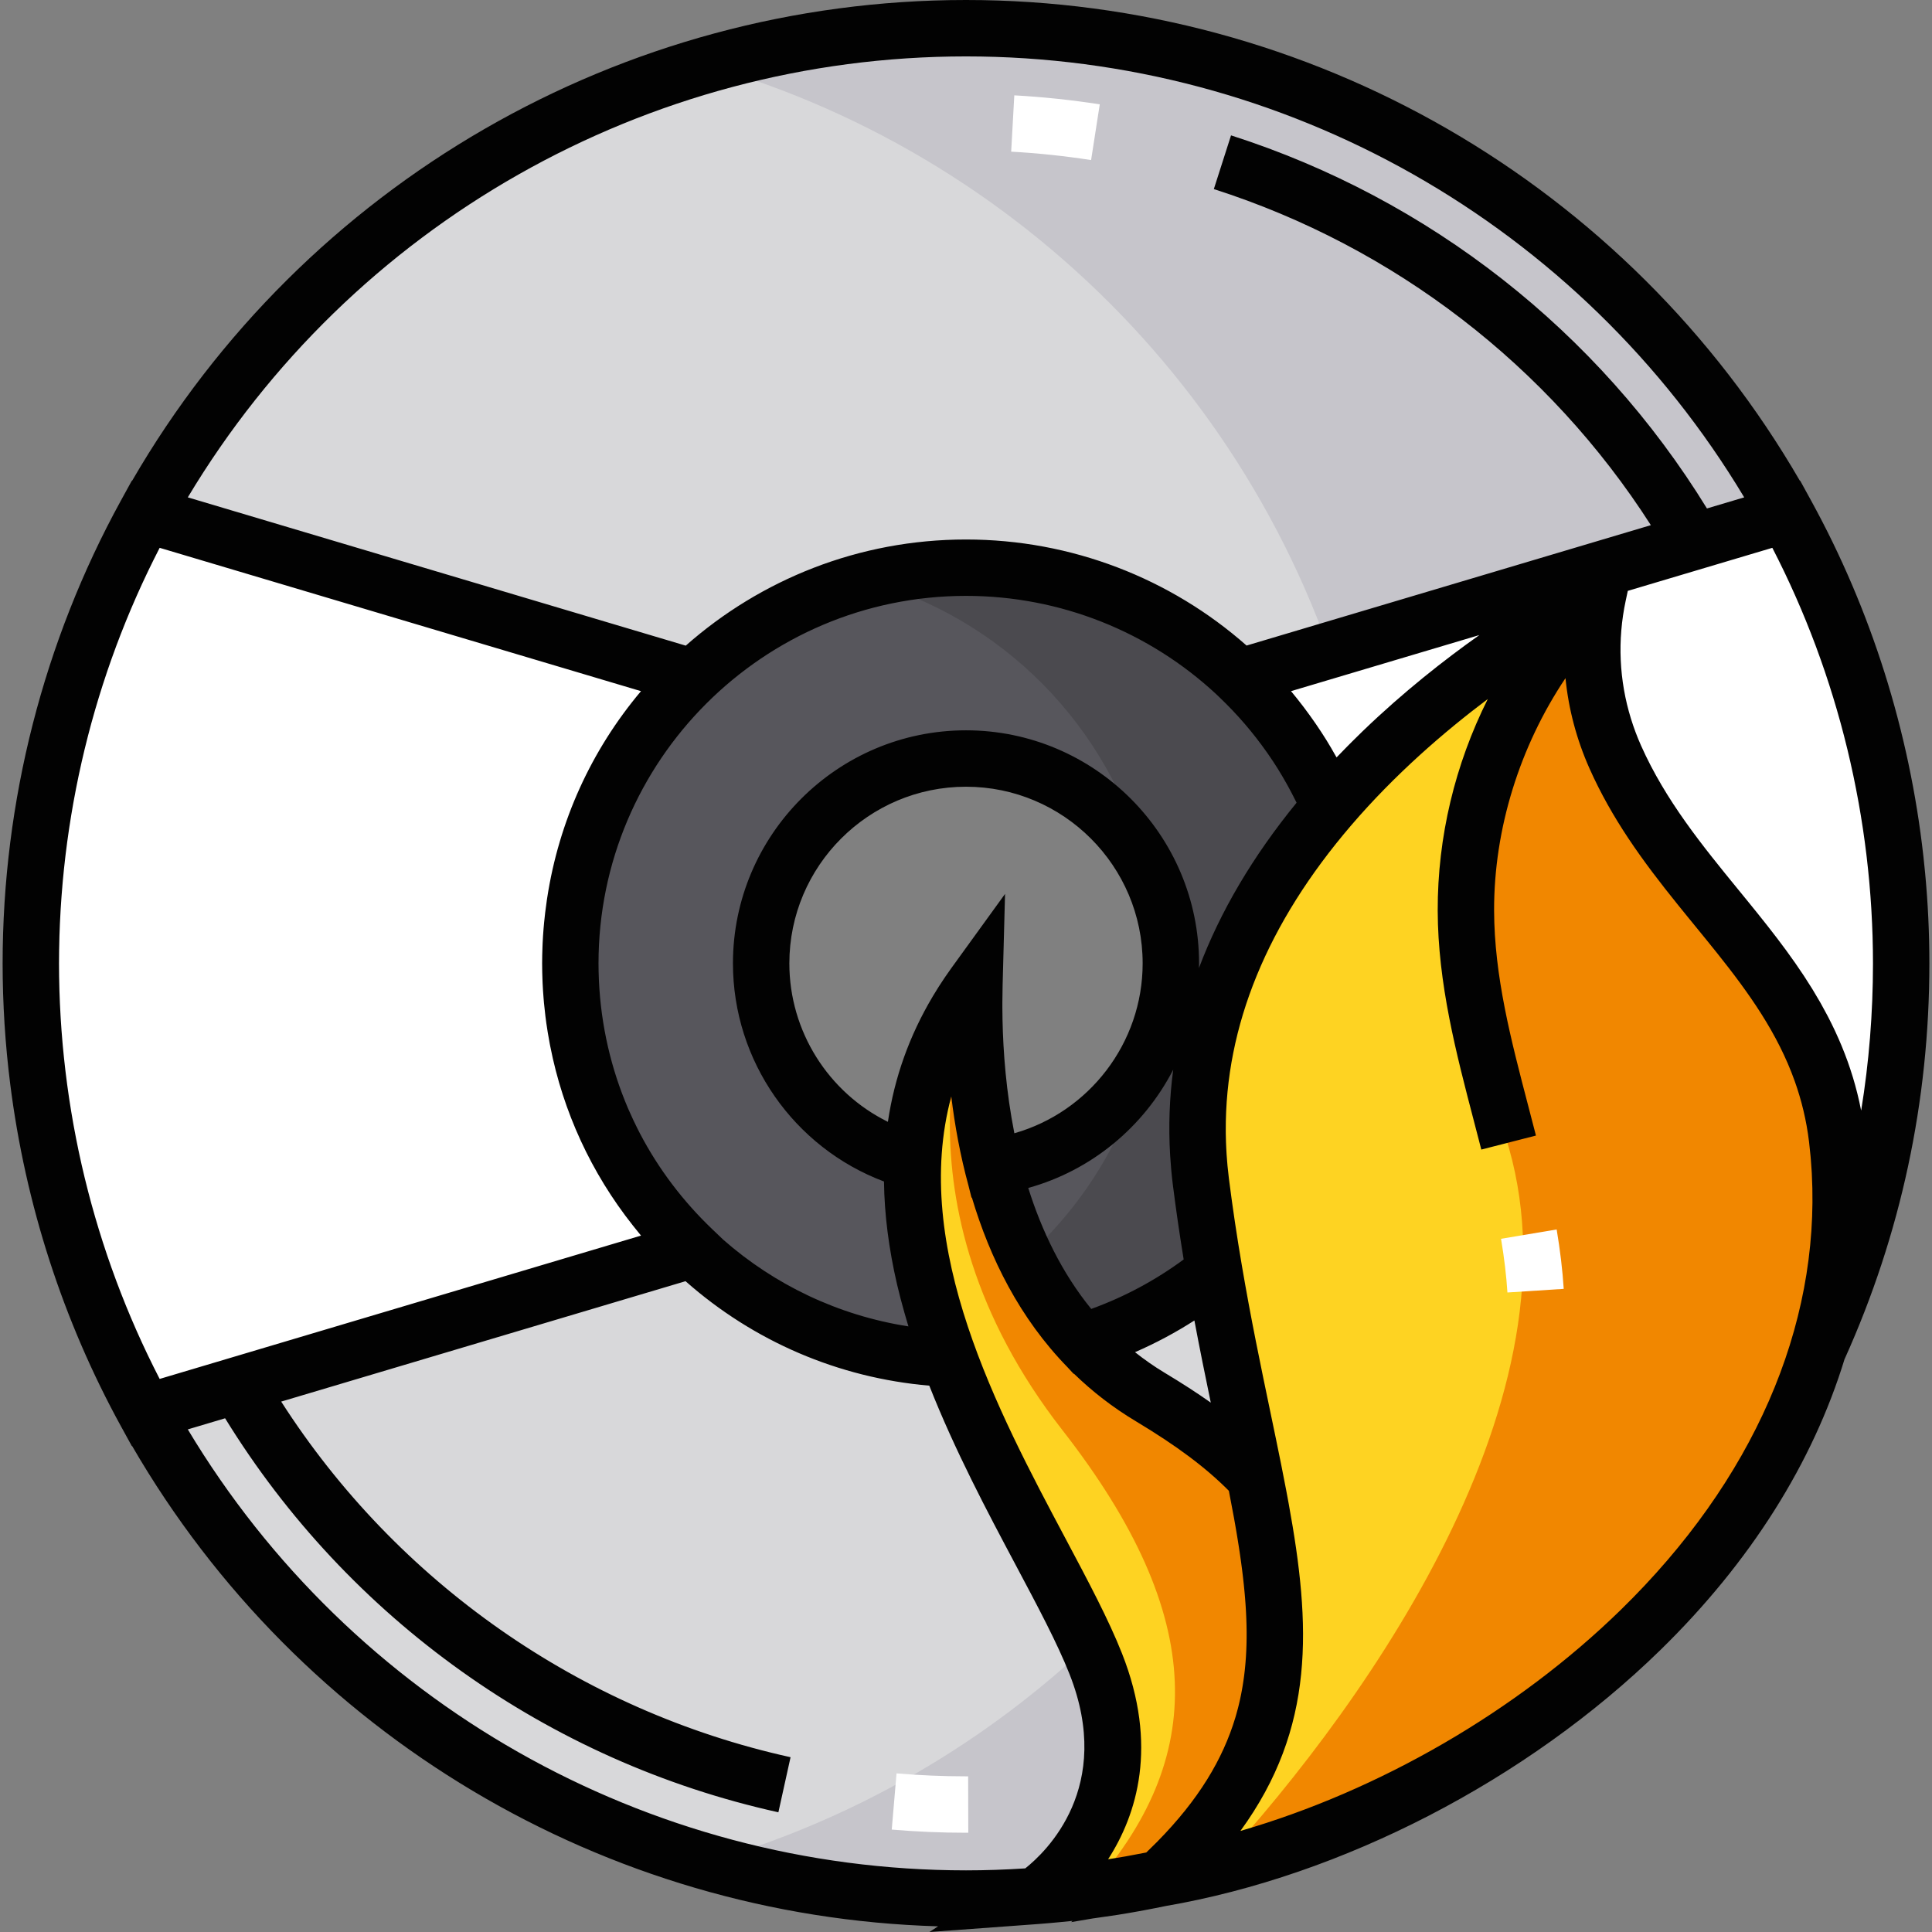 <?xml version="1.0" encoding="UTF-8"?> <!-- Generator: Adobe Illustrator 19.0.0, SVG Export Plug-In . SVG Version: 6.00 Build 0) --> <svg xmlns="http://www.w3.org/2000/svg" xmlns:xlink="http://www.w3.org/1999/xlink" id="Capa_1" x="0px" y="0px" viewBox="0 0 511.999 511.999" style="enable-background:new 0 0 511.999 511.999;" xml:space="preserve"><rect x="0" y="0" width="511.999" height="511.999" fill="#808080" stroke="none"/> <path style="fill:#C6C5CB;" d="M503.83,255.304c0-43.139-11.021-83.706-30.413-119.032C431.813,60.428,351.674,8.719,259.348,7.504 c-1.116-0.02-2.232-0.03-3.348-0.03c-23.916,0-47.055,3.388-68.928,9.726c-12.406,3.577-24.414,8.112-35.934,13.503 c-47.802,22.342-87.284,59.501-112.555,105.57C19.19,171.598,8.169,212.166,8.169,255.304s11.021,83.706,30.413,119.032 c25.271,46.068,64.753,83.228,112.555,105.57c11.629,5.441,23.747,10.005,36.273,13.602c21.774,6.268,44.793,9.626,68.589,9.626 c1.116,0,2.232-0.01,3.348-0.02c16.472-0.219,32.546-2.043,48.081-5.321c-0.02,0-0.05,0.01-0.08,0.01 c37.728-34.947,33.473-66.457,23.587-114.379c-2.87-13.941-6.218-29.267-9.148-46.467c-0.159-0.947-0.319-1.893-0.478-2.85 s-0.319-1.913-0.468-2.88c-0.159-0.967-0.319-1.933-0.458-2.92c-0.767-4.893-1.485-9.935-2.142-15.127 c-0.598-4.773-0.887-9.457-0.887-14.051c0-0.638,0.01-1.266,0.02-1.893c0.01-0.747,0.03-1.485,0.06-2.232 c0.02-0.558,0.05-1.106,0.07-1.664c0.01-0.159,0.02-0.319,0.03-0.488c0.04-0.628,0.08-1.246,0.13-1.873 c0.03-0.409,0.06-0.817,0.1-1.226c0.04-0.518,0.09-1.036,0.14-1.545c0.179-1.784,0.399-3.548,0.658-5.291 c0.09-0.628,0.189-1.246,0.299-1.863c0.07-0.468,0.159-0.937,0.239-1.405c0.12-0.678,0.249-1.355,0.379-2.033 c0.1-0.488,0.199-0.977,0.309-1.455c0.1-0.468,0.199-0.927,0.299-1.385c0.02-0.08,0.04-0.169,0.06-0.259 c0.319-1.405,0.668-2.81,1.046-4.195c0.638-2.402,1.365-4.773,2.142-7.105c0.159-0.468,0.319-0.937,0.478-1.405 c0.329-0.927,0.668-1.853,1.016-2.77c0.169-0.458,0.349-0.917,0.528-1.375c0.179-0.468,0.369-0.937,0.558-1.415 c0.359-0.887,0.727-1.774,1.106-2.651c0.199-0.448,0.399-0.897,0.598-1.355c0.359-0.807,0.717-1.614,1.096-2.412 c0.458-0.957,0.917-1.903,1.385-2.85c0.428-0.867,0.867-1.734,1.325-2.591c0.438-0.857,0.897-1.704,1.365-2.551 c0.468-0.847,0.947-1.684,1.425-2.521c0.468-0.837,0.957-1.664,1.465-2.481c0.249-0.419,0.498-0.827,0.747-1.236 c0.239-0.409,0.498-0.817,0.757-1.216c0.518-0.817,1.036-1.614,1.555-2.422c0.269-0.399,0.528-0.797,0.787-1.196 c1.325-1.983,2.691-3.926,4.086-5.84c0.618-0.837,1.236-1.664,1.863-2.491c0.618-0.827,1.246-1.644,1.893-2.451 c1.624-2.083,3.288-4.106,4.983-6.089c2.9-3.378,5.879-6.617,8.889-9.716c29.227-29.985,62.282-46.557,62.282-46.557 c-3.129,14.619-1.535,29.327,4.534,42.979c16.98,38.166,53.482,57.419,58.784,101.095c2.332,19.302,0.428,37.847-4.783,55.316 C496.047,325.987,503.83,291.557,503.83,255.304z M254.415,266.565c-0.289,0.468-0.578,0.937-0.857,1.415 c-0.279,0.478-0.558,0.957-0.827,1.435s-0.538,0.957-0.797,1.435c-0.817,1.515-1.574,3.019-2.282,4.544 c-0.199,0.419-0.389,0.837-0.568,1.256c-0.438,0.967-0.847,1.943-1.236,2.92c-0.399,0.967-0.767,1.943-1.116,2.93 c-0.169,0.488-0.339,0.977-0.508,1.465c-0.498,1.465-0.947,2.94-1.355,4.414c-0.269,0.987-0.518,1.973-0.757,2.96 c-0.11,0.498-0.229,0.987-0.339,1.485c-0.1,0.498-0.209,0.987-0.309,1.485c-0.399,1.973-0.717,3.966-0.967,5.949l-0.179,1.495 c-0.05,0.488-0.1,0.987-0.149,1.485c-0.05,0.538-0.09,1.076-0.14,1.604c-0.03,0.458-0.06,0.927-0.09,1.385 c-0.04,0.498-0.06,0.996-0.09,1.495c-23.109-6.228-40.139-27.324-40.139-52.416c0-29.985,24.305-54.29,54.29-54.29 c1.126,0,2.242,0.03,3.348,0.11c28.43,1.724,50.941,25.321,50.941,54.18c0,27.573-20.568,50.333-47.194,53.811 c-0.648-2.581-1.226-5.182-1.734-7.803c-0.149-0.777-0.299-1.555-0.438-2.342c-0.02-0.09-0.03-0.189-0.05-0.279 s-0.04-0.179-0.04-0.269c-0.149-0.787-0.279-1.574-0.399-2.362c-0.14-0.827-0.259-1.654-0.379-2.481 c-0.01-0.05-0.02-0.11-0.03-0.169c-0.03-0.209-0.06-0.419-0.09-0.628c-0.08-0.548-0.149-1.096-0.219-1.654 c-0.03-0.229-0.06-0.458-0.09-0.678c-0.1-0.777-0.189-1.555-0.279-2.342c0-0.02-0.01-0.03-0.01-0.04 c-0.11-0.987-0.209-1.973-0.309-2.96c0-0.06-0.01-0.11-0.01-0.159c-0.09-0.957-0.179-1.913-0.249-2.86 c-0.01-0.09-0.01-0.179-0.02-0.269c-0.07-0.917-0.14-1.844-0.199-2.76c-0.01-0.12-0.01-0.239-0.02-0.359 c-0.05-0.897-0.1-1.794-0.149-2.681c0-0.149-0.01-0.309-0.02-0.458c-0.04-0.867-0.07-1.724-0.1-2.581c0-0.189-0.01-0.379-0.01-0.568 c-0.03-0.827-0.05-1.654-0.06-2.481c-0.01-0.219-0.01-0.438-0.01-0.668c-0.01-0.787-0.02-1.574-0.02-2.362v-0.937 c0-0.698,0-1.395,0.01-2.093c0.01-1.006,0.03-2.013,0.06-3.019C256.866,262.748,255.591,264.652,254.415,266.565z"></path> <path style="fill:#D8D8DA;" d="M361.24,204.184C342.327,114.219,274.604,42.232,187.071,17.2 c-12.406,3.577-24.414,8.112-35.934,13.503c-47.802,22.342-87.284,59.501-112.555,105.57C19.19,171.598,8.169,212.166,8.169,255.304 s11.021,83.706,30.413,119.032c25.271,46.068,64.753,83.228,112.555,105.57c11.629,5.441,23.747,10.005,36.273,13.602 C247.978,476.1,299.029,436.2,330.937,383.425c22.601-37.359,35.605-81.175,35.605-128.021 C366.542,237.846,364.718,220.706,361.24,204.184z M278.57,304.671c-4.823,2.212-10.025,3.737-15.476,4.444 c-0.648-2.581-1.226-5.182-1.734-7.803c-0.149-0.777-0.299-1.555-0.438-2.342c-0.02-0.09-0.03-0.189-0.05-0.279 s-0.04-0.179-0.04-0.269c-0.149-0.787-0.279-1.574-0.399-2.362c-0.14-0.827-0.259-1.654-0.379-2.481 c-0.01-0.05-0.02-0.11-0.03-0.169c-0.03-0.209-0.06-0.419-0.09-0.628c-0.08-0.548-0.149-1.096-0.219-1.654 c-0.03-0.229-0.06-0.458-0.09-0.678c-0.1-0.777-0.189-1.555-0.279-2.342c0-0.02-0.01-0.03-0.01-0.04 c-0.11-0.987-0.209-1.973-0.309-2.96c0-0.06-0.01-0.11-0.01-0.159c-0.09-0.957-0.179-1.913-0.249-2.86 c-0.01-0.09-0.01-0.179-0.02-0.269c-0.07-0.917-0.14-1.844-0.199-2.76c-0.01-0.12-0.01-0.239-0.02-0.359 c-0.05-0.897-0.1-1.794-0.149-2.681c0-0.149-0.01-0.309-0.02-0.458c-0.04-0.867-0.07-1.724-0.1-2.581c0-0.189-0.01-0.379-0.01-0.568 c-0.03-0.827-0.05-1.654-0.06-2.481c-0.01-0.219-0.01-0.438-0.01-0.668c-0.01-0.787-0.02-1.574-0.02-2.362v-0.937 c0-0.698,0-1.395,0.01-2.093c0.01-1.006,0.03-2.013,0.06-3.019c-1.365,1.893-2.641,3.797-3.817,5.71 c-0.289,0.468-0.578,0.937-0.857,1.415c-0.279,0.478-0.558,0.957-0.827,1.435s-0.538,0.957-0.797,1.435 c-0.817,1.515-1.574,3.019-2.282,4.544c-0.199,0.419-0.389,0.837-0.568,1.256c-0.438,0.967-0.847,1.943-1.236,2.92 c-0.399,0.967-0.767,1.943-1.116,2.93c-0.169,0.488-0.339,0.977-0.508,1.465c-0.498,1.465-0.947,2.94-1.355,4.414 c-0.269,0.987-0.518,1.973-0.757,2.96c-0.11,0.498-0.229,0.987-0.339,1.485c-0.1,0.498-0.209,0.987-0.309,1.485 c-0.399,1.973-0.717,3.966-0.967,5.949l-0.179,1.495c-0.05,0.488-0.1,0.987-0.149,1.485c-0.05,0.538-0.09,1.076-0.14,1.604 c-0.03,0.458-0.06,0.927-0.09,1.385c-0.04,0.498-0.06,0.996-0.09,1.495c-23.109-6.228-40.139-27.324-40.139-52.416 c0-20.119,10.942-37.688,27.215-47.055c7.972-4.604,17.22-7.235,27.075-7.235c1.126,0,2.242,0.03,3.348,0.11 c28.43,1.724,50.941,25.321,50.941,54.18C310.289,277.228,297.285,296.111,278.57,304.671z"></path> <path style="fill:#FFFFFF;" d="M183.593,331.158l-32.337,9.626L38.582,374.337C19.19,339.011,8.169,298.443,8.169,255.304 c0-34.021,6.856-66.447,19.272-95.953c3.318-7.912,7.045-15.615,11.141-23.079l145.011,43.179 c-20,19.103-32.456,46.019-32.456,75.854S163.594,312.055,183.593,331.158z"></path> <path style="fill:#FED322;" d="M322.566,494.605c-5.102,1.276-10.184,2.342-15.217,3.199 c53.512-49.576,22.561-92.226,10.892-184.622c-9.417-74.668,58.515-126.785,89.935-146.646c9.258-5.859,15.346-8.909,15.346-8.909 c-3.129,14.619-1.535,29.327,4.534,42.979c16.98,38.166,53.482,57.419,58.774,101.095 C498.369,396.868,406.97,473.569,322.566,494.605z"></path> <path style="fill:#F18700;" d="M322.566,494.605c41.066-44.793,100.059-128.719,75.206-196.899 c-20.279-55.625-5.072-102.5,10.404-131.17c9.258-5.859,15.346-8.909,15.346-8.909c-3.129,14.619-1.535,29.327,4.534,42.979 c16.98,38.166,53.482,57.419,58.774,101.095C498.369,396.868,406.97,473.569,322.566,494.605z"></path> <path style="fill:#FFFFFF;" d="M352.364,213.906c30.93-36.105,71.157-56.283,71.157-56.283c-3.126,14.628-1.534,29.336,4.537,42.984 c16.976,38.166,53.481,57.415,58.776,101.092c2.34,19.305,0.432,37.847-4.782,55.323c13.992-31.034,21.778-65.468,21.778-101.718 c0-43.139-11.021-83.706-30.413-119.032l-145.013,43.183C338.545,189.138,346.742,200.838,352.364,213.906z"></path> <path style="fill:#FED322;" d="M307.349,497.804c0.03,0,0.06-0.01,0.08-0.01c-6.178,1.305-12.446,2.372-18.794,3.189 c-4.713,0.628-9.477,1.116-14.28,1.465c0.817-0.528,31.898-21.365,16.034-61.534c-16.074-40.687-77.678-117.109-32.177-180.018 c0.01-0.03,0.02-0.04,0.02-0.04c-1.086,41.026,9.477,87.104,46.587,109.366c11.28,6.756,20.359,13.403,27.753,21.245 C341.161,434.954,342.925,464.849,307.349,497.804z"></path> <path style="fill:#F18700;" d="M307.349,497.804c0.03,0,0.06-0.01,0.08-0.01c-6.178,1.305-12.446,2.372-18.794,3.189 c31.201-34.848,31.669-72.306-7.085-121.982c-47.693-61.155-24.095-116.362-23.338-118.106c0.01-0.03,0.02-0.04,0.02-0.04 c-1.086,41.026,9.477,87.104,46.587,109.366c11.28,6.756,20.359,13.403,27.753,21.245 C341.161,434.954,342.925,464.849,307.349,497.804z"></path> <g> <path style="fill:#57565C;" d="M258.553,279.059c0.059,0.921,0.124,1.843,0.195,2.764 C258.676,280.902,258.61,279.98,258.553,279.059z"></path> <path style="fill:#57565C;" d="M258.532,278.697c0.007,0.121,0.014,0.241,0.021,0.361 C258.545,278.939,258.539,278.818,258.532,278.697z"></path> <path style="fill:#57565C;" d="M258.384,276.021c0.043,0.892,0.092,1.784,0.146,2.677 C258.477,277.805,258.427,276.913,258.384,276.021z"></path> <path style="fill:#57565C;" d="M258.365,275.562c0.007,0.152,0.012,0.306,0.02,0.458 C258.377,275.868,258.372,275.716,258.365,275.562z"></path> <path style="fill:#57565C;" d="M258.748,281.823c0.007,0.089,0.013,0.177,0.02,0.266 C258.761,282.001,258.755,281.912,258.748,281.823z"></path> <path style="fill:#57565C;" d="M259.34,288.065c0.002,0.014,0.003,0.028,0.005,0.042 C259.343,288.093,259.342,288.079,259.34,288.065z"></path> <path style="fill:#57565C;" d="M259.033,285.108c0.095,0.987,0.197,1.972,0.308,2.958 C259.229,287.08,259.127,286.094,259.033,285.108z"></path> <path style="fill:#57565C;" d="M259.018,284.946c0.005,0.054,0.01,0.108,0.015,0.161C259.027,285.054,259.023,285,259.018,284.946z "></path> <path style="fill:#57565C;" d="M258.769,282.089c0.076,0.953,0.158,1.904,0.249,2.857 C258.927,283.995,258.844,283.042,258.769,282.089z"></path> <path style="fill:#57565C;" d="M258.264,272.981c0.028,0.859,0.063,1.72,0.102,2.581 C258.326,274.701,258.291,273.841,258.264,272.981z"></path> <path style="fill:#57565C;" d="M258.163,265.972c-0.001,0.311-0.005,0.62-0.004,0.931 C258.158,266.592,258.162,266.283,258.163,265.972z"></path> <path style="fill:#57565C;" d="M258.174,263.875c-0.009,0.698-0.009,1.397-0.011,2.097 C258.165,265.272,258.165,264.572,258.174,263.875z"></path> <path style="fill:#57565C;" d="M258.232,260.855c-0.027,1.003-0.046,2.011-0.058,3.02 C258.186,262.866,258.205,261.859,258.232,260.855z"></path> <path style="fill:#57565C;" d="M258.249,272.418c0.005,0.187,0.009,0.376,0.015,0.563 C258.258,272.793,258.255,272.606,258.249,272.418z"></path> <path style="fill:#57565C;" d="M258.189,269.937c0.014,0.826,0.036,1.653,0.06,2.48 C258.225,271.59,258.203,270.763,258.189,269.937z"></path> <path style="fill:#57565C;" d="M258.181,269.266c0.003,0.224,0.004,0.446,0.007,0.671 C258.185,269.714,258.184,269.491,258.181,269.266z"></path> <path style="fill:#57565C;" d="M258.159,266.903c0.002,0.786,0.011,1.575,0.022,2.364 C258.171,268.478,258.161,267.689,258.159,266.903z"></path> </g> <path style="fill:#4B4A4F;" d="M352.361,213.91c-0.319,0.369-0.628,0.737-0.937,1.116c-0.937,1.106-1.863,2.232-2.78,3.368 c-0.428,0.528-0.857,1.066-1.276,1.594c-0.638,0.817-1.266,1.634-1.893,2.451c-0.628,0.827-1.246,1.654-1.863,2.491 c-1.395,1.913-2.76,3.856-4.086,5.84c-0.259,0.399-0.518,0.797-0.787,1.196c-0.518,0.807-1.036,1.604-1.555,2.422 c-0.249,0.399-0.508,0.807-0.757,1.216c-0.249,0.409-0.498,0.817-0.747,1.236c-0.498,0.817-0.987,1.644-1.465,2.481 c-0.478,0.837-0.957,1.674-1.425,2.521c-0.468,0.847-0.927,1.694-1.365,2.551c-0.448,0.857-0.897,1.724-1.325,2.591 c-0.468,0.947-0.927,1.893-1.385,2.85c-0.369,0.797-0.737,1.604-1.096,2.412c-0.199,0.458-0.399,0.907-0.598,1.355 c-0.379,0.877-0.747,1.764-1.106,2.651c-0.189,0.478-0.379,0.947-0.558,1.415c-0.179,0.458-0.359,0.917-0.528,1.375 c-0.349,0.917-0.688,1.844-1.016,2.77c-0.159,0.468-0.319,0.937-0.478,1.405c-0.777,2.332-1.505,4.703-2.142,7.105 c-0.379,1.385-0.727,2.79-1.046,4.195c-0.02,0.09-0.04,0.179-0.06,0.259c-0.1,0.458-0.199,0.917-0.299,1.385 c-0.11,0.478-0.209,0.967-0.309,1.455c-0.13,0.678-0.259,1.355-0.379,2.033c-0.08,0.468-0.169,0.937-0.239,1.405 c-0.11,0.618-0.209,1.236-0.299,1.863c-0.259,1.744-0.478,3.508-0.658,5.291c-0.05,0.508-0.1,1.026-0.14,1.545 c-0.04,0.409-0.07,0.817-0.1,1.226c-0.05,0.628-0.09,1.246-0.13,1.873c-0.01,0.169-0.02,0.329-0.03,0.488 c-0.02,0.558-0.05,1.106-0.07,1.664c-0.03,0.747-0.05,1.485-0.06,2.232c-0.01,0.628-0.02,1.256-0.02,1.893 c0,4.594,0.289,9.277,0.887,14.051c0.658,5.192,1.375,10.234,2.142,15.127c0.149,0.977,0.299,1.953,0.458,2.92 c0.149,0.967,0.309,1.923,0.468,2.88c0.159,0.957,0.319,1.903,0.478,2.85c-10.244,8.261-22.083,14.629-34.967,18.595 c-6.119-6.637-11.091-14.17-15.057-22.292c-3.727-7.613-6.567-15.755-8.67-24.145c17.13-2.242,31.759-12.456,40-26.806 c4.584-7.952,7.195-17.17,7.195-27.005c0-9.686-2.541-18.784-6.986-26.656c-8.799-15.585-25.072-26.377-43.956-27.523 c-1.106-0.08-2.222-0.11-3.348-0.11c-29.985,0-54.29,24.305-54.29,54.29c0,25.092,17.03,46.188,40.139,52.416 c-0.618,13.961,1.863,28.002,6.049,41.654c1.096,3.597,2.312,7.165,3.617,10.693c-7.872-0.329-15.526-1.535-22.86-3.508 c-44.653-12.028-77.518-52.795-77.518-101.255c0-48.719,33.223-89.675,78.246-101.454c8.5-2.222,17.419-3.408,26.617-3.408 c1.116,0,2.232,0.02,3.348,0.06c41.764,1.305,77.369,27.045,93.004,63.398L352.361,213.91z"></path> <g> <path style="fill:#57565C;" d="M303.094,282.31c-5.321,19.96-16.402,37.568-31.33,50.951c-3.727-7.613-6.567-15.755-8.67-24.145 C280.225,306.874,294.853,296.659,303.094,282.31z"></path> <path style="fill:#57565C;" d="M259.348,201.124c-1.106-0.08-2.222-0.11-3.348-0.11c-29.985,0-54.29,24.305-54.29,54.29 c0,25.092,17.03,46.188,40.139,52.416c-0.618,13.961,1.863,28.002,6.049,41.654c-6.099,3.009-12.536,5.421-19.243,7.185 c-44.653-12.028-77.518-52.795-77.518-101.255c0-48.719,33.223-89.675,78.246-101.454c36.133,9.835,64.494,38.495,73.921,74.798 C294.504,213.063,278.232,202.27,259.348,201.124z"></path> </g> <g> <path style="fill:#ACABB1;" d="M241.939,306.226c-0.03,0.498-0.06,0.996-0.08,1.495h-0.01 C241.879,307.222,241.899,306.724,241.939,306.226z"></path> <path style="fill:#ACABB1;" d="M243.463,294.308c-0.389,1.973-0.708,3.956-0.967,5.949 C242.746,298.274,243.065,296.281,243.463,294.308z"></path> <path style="fill:#ACABB1;" d="M247.848,279.569c0.379-0.977,0.797-1.953,1.236-2.92 C248.645,277.616,248.237,278.593,247.848,279.569z"></path> </g> <g> <path style="fill:#FFFFFF;" d="M256.604,485.695l-0.037-14.948l-0.568,0.001c-6.124,0-12.316-0.264-18.406-0.785l-1.273,14.893 c6.511,0.557,13.133,0.839,19.679,0.839L256.604,485.695z"></path> <path style="fill:#FFFFFF;" d="M291.448,27.651c-7.466-1.162-15.086-1.964-22.648-2.384l-0.829,14.924 c7.072,0.393,14.196,1.143,21.178,2.229L291.448,27.651z"></path> </g> <path style="fill:#020202;" d="M511.304,255.304c0-8.04-0.381-16.064-1.135-24.04c-0.139-1.47-0.293-2.938-0.457-4.405 c-3.699-33.018-13.795-65.133-29.742-94.182c-0.011-0.019-0.022-0.038-0.032-0.058l-2.873-5.233l-0.076,0.023 C431.353,48.666,347.241,0,255.999,0C164.757,0,80.644,48.667,35.011,127.41l-0.077-0.023l-2.903,5.288 c-20.5,37.345-31.336,79.749-31.336,122.629c0,10.719,0.678,21.41,2.014,31.999c4.009,31.767,13.947,62.62,29.321,90.628 c0.015,0.028,0.031,0.055,0.046,0.082l2.859,5.209l0.076-0.023c44.399,76.61,125.219,124.743,213.591,127.295l-2.281,1.505 l28.587-2.095c0.033-0.003,0.066-0.006,0.098-0.008c0.978-0.072,1.954-0.156,2.931-0.239c0.936-0.08,1.869-0.165,2.804-0.255 c0.92-0.089,1.84-0.173,2.758-0.272c0.242-0.026,0.484-0.057,0.726-0.084l-0.365,0.338l5.711-0.973 c0.389-0.051,0.775-0.115,1.164-0.166c1.28-0.173,2.559-0.358,3.835-0.55c0.574-0.087,1.15-0.167,1.724-0.258 c1.808-0.286,3.608-0.596,5.403-0.92c0.53-0.096,1.059-0.193,1.588-0.293c1.864-0.348,3.724-0.71,5.57-1.098 c46.838-8.034,95.835-33.369,131.117-67.81c23.952-23.381,40.475-49.726,48.879-77.229l0.018,0.007 C503.755,327.072,511.304,291.815,511.304,255.304z M493.228,294.305c-0.022-0.114-0.052-0.221-0.075-0.334 c-0.264-1.324-0.553-2.629-0.869-3.911c-0.053-0.213-0.108-0.426-0.161-0.638c-0.33-1.295-0.681-2.573-1.06-3.828 c-0.049-0.161-0.102-0.321-0.151-0.482c-0.402-1.299-0.823-2.582-1.276-3.841c-0.022-0.061-0.045-0.12-0.067-0.179 c-0.456-1.265-0.939-2.507-1.443-3.733c-0.037-0.091-0.072-0.182-0.11-0.273c-0.499-1.203-1.023-2.384-1.564-3.552 c-0.074-0.158-0.146-0.319-0.219-0.477c-0.529-1.126-1.078-2.235-1.642-3.332c-0.095-0.183-0.188-0.366-0.283-0.548 c-0.564-1.08-1.144-2.146-1.739-3.199c-0.101-0.178-0.202-0.356-0.304-0.534c-0.605-1.057-1.223-2.104-1.855-3.136 c-0.091-0.148-0.184-0.296-0.276-0.444c-0.656-1.06-1.322-2.11-2.004-3.146c-0.055-0.083-0.111-0.164-0.165-0.247 c-0.699-1.057-1.409-2.105-2.131-3.141c-0.03-0.043-0.06-0.087-0.09-0.13c-0.722-1.035-1.458-2.058-2.199-3.074 c-0.09-0.123-0.178-0.245-0.268-0.368c-0.714-0.972-1.435-1.934-2.161-2.891c-0.12-0.157-0.239-0.316-0.359-0.472 c-0.714-0.935-1.433-1.862-2.156-2.784c-0.135-0.171-0.269-0.343-0.404-0.514c-0.719-0.914-1.443-1.824-2.169-2.728 c-0.139-0.172-0.277-0.345-0.416-0.517c-0.721-0.897-1.444-1.791-2.167-2.681c-0.192-0.237-0.385-0.472-0.577-0.709 c-0.565-0.694-1.13-1.387-1.695-2.078c-0.127-0.155-0.254-0.312-0.382-0.467c-9.546-11.684-19.415-23.765-25.902-38.346 c-1.041-2.341-1.931-4.723-2.675-7.135c-3.125-10.134-3.614-20.803-1.382-31.249l0.555-2.599l38.3-11.405 c0.062,0.121,0.125,0.24,0.186,0.36c0.956,1.859,1.886,3.733,2.792,5.616c0.133,0.276,0.265,0.553,0.397,0.829 c0.9,1.889,1.775,3.79,2.624,5.702c0.121,0.27,0.238,0.542,0.358,0.812c0.849,1.932,1.675,3.875,2.472,5.83 c0.1,0.243,0.196,0.487,0.294,0.73c0.805,1.992,1.587,3.993,2.339,6.006c0.072,0.192,0.141,0.386,0.212,0.578 c0.767,2.073,1.511,4.154,2.22,6.247c0.036,0.108,0.071,0.215,0.107,0.323c1.471,4.356,2.816,8.753,4.035,13.189 c0.03,0.108,0.061,0.214,0.091,0.322c0.583,2.132,1.132,4.273,1.656,6.421c0.05,0.202,0.102,0.405,0.15,0.608 c0.503,2.086,0.975,4.179,1.423,6.279c0.057,0.264,0.115,0.528,0.169,0.792c0.432,2.063,0.836,4.133,1.215,6.207 c0.055,0.298,0.11,0.596,0.163,0.895c0.367,2.056,0.708,4.117,1.021,6.183c0.048,0.315,0.095,0.631,0.142,0.946 c0.305,2.063,0.585,4.131,0.836,6.202c0.038,0.311,0.074,0.622,0.111,0.933c0.245,2.088,0.466,4.178,0.657,6.273 c0.026,0.283,0.049,0.567,0.074,0.851c0.186,2.13,0.349,4.261,0.478,6.396c0.014,0.233,0.025,0.465,0.039,0.699 c0.127,2.193,0.229,4.39,0.296,6.588c0.004,0.143,0.006,0.284,0.01,0.426c0.066,2.292,0.103,4.587,0.103,6.883 C496.356,268.497,495.31,281.515,493.228,294.305z M297.337,438.17c-3.527-8.928-8.876-18.987-15.071-30.635 c-17.773-33.42-40.942-76.994-30.165-116.965c0.924,7.658,2.381,15.683,4.581,23.723l0.775,3.094l0.106-0.014 c4.786,16.064,12.677,31.999,25.387,45.007l1.565,1.696l0.094-0.029c4.779,4.642,10.204,8.882,16.368,12.579h0.001 c10.799,6.478,18.51,12.234,24.683,18.45c0.47,2.415,0.919,4.779,1.34,7.101c0.033,0.184,0.066,0.368,0.099,0.551 c0.099,0.549,0.192,1.09,0.288,1.634c0.059,0.337,0.117,0.673,0.173,1.007c0.036,0.214,0.074,0.428,0.11,0.642 c0.079,0.465,0.154,0.927,0.229,1.387c0.036,0.219,0.073,0.439,0.108,0.657c0.071,0.44,0.14,0.877,0.208,1.313 c0.037,0.237,0.075,0.475,0.112,0.711c0.067,0.434,0.131,0.863,0.194,1.292c0.034,0.229,0.069,0.46,0.103,0.69 c0.063,0.429,0.123,0.856,0.182,1.282c0.032,0.229,0.065,0.458,0.096,0.687c0.058,0.423,0.113,0.841,0.167,1.261 c0.03,0.226,0.06,0.453,0.089,0.68c0.053,0.416,0.103,0.827,0.152,1.24c0.028,0.228,0.056,0.457,0.083,0.685 c0.047,0.407,0.092,0.81,0.135,1.214c0.025,0.229,0.051,0.458,0.075,0.687c0.042,0.397,0.081,0.79,0.119,1.185 c0.023,0.232,0.046,0.465,0.068,0.697c0.036,0.39,0.07,0.776,0.103,1.163c0.02,0.231,0.04,0.463,0.059,0.694 c0.031,0.383,0.059,0.764,0.087,1.144c0.017,0.232,0.034,0.465,0.05,0.697c0.025,0.375,0.048,0.748,0.07,1.12 c0.014,0.233,0.028,0.466,0.04,0.699c0.02,0.372,0.037,0.742,0.053,1.112c0.01,0.227,0.021,0.455,0.029,0.683 c0.014,0.37,0.026,0.738,0.036,1.106c0.006,0.225,0.013,0.451,0.018,0.676c0.008,0.365,0.014,0.727,0.018,1.091 c0.003,0.226,0.006,0.451,0.007,0.677c0.002,0.357,0.001,0.712,0,1.068c-0.001,0.228-0.002,0.456-0.005,0.685 c-0.004,0.351-0.011,0.7-0.019,1.048c-0.005,0.228-0.01,0.456-0.017,0.685c-0.01,0.347-0.023,0.693-0.037,1.037 c-0.01,0.226-0.019,0.452-0.03,0.679c-0.017,0.343-0.036,0.685-0.057,1.026c-0.014,0.225-0.028,0.451-0.043,0.676 c-0.023,0.339-0.049,0.678-0.077,1.015c-0.018,0.224-0.037,0.448-0.057,0.673c-0.03,0.335-0.062,0.669-0.096,1.003 c-0.023,0.225-0.047,0.45-0.071,0.675c-0.037,0.331-0.076,0.661-0.117,0.99c-0.028,0.224-0.056,0.447-0.086,0.671 c-0.044,0.328-0.09,0.655-0.138,0.982c-0.033,0.223-0.066,0.446-0.101,0.67c-0.05,0.323-0.103,0.646-0.157,0.968 c-0.038,0.224-0.077,0.448-0.118,0.672c-0.058,0.32-0.117,0.64-0.179,0.959c-0.043,0.222-0.088,0.445-0.133,0.667 c-0.065,0.318-0.132,0.636-0.201,0.953c-0.044,0.202-0.09,0.404-0.137,0.606c-0.006,0.028-0.012,0.055-0.019,0.083 c-0.071,0.307-0.142,0.614-0.217,0.92c-0.055,0.222-0.111,0.444-0.167,0.667c-0.015,0.058-0.03,0.115-0.045,0.172 c-0.161,0.619-0.328,1.238-0.508,1.853c-0.047,0.162-0.093,0.325-0.141,0.487c-3.345,11.119-9.765,21.81-20.685,32.905 c-0.068,0.069-0.138,0.139-0.206,0.208c-0.861,0.871-1.748,1.744-2.665,2.62c-0.02,0.019-0.041,0.038-0.06,0.057 c-0.104,0.021-0.208,0.039-0.312,0.059c-1.688,0.338-3.381,0.656-5.079,0.958c-0.848,0.15-1.701,0.286-2.552,0.427 c-0.725,0.121-1.451,0.24-2.177,0.354C301.265,480.913,307.012,462.659,297.337,438.17z M240.727,351.457 c0.005,0.016,0.009,0.032,0.014,0.049c-18.703-2.915-35.549-11.099-49.054-22.957l-2.931-2.798 c-7.856-7.502-14.285-16.06-19.158-25.366c-0.247-0.475-0.489-0.955-0.729-1.435c-0.352-0.7-0.695-1.404-1.028-2.112 c-0.411-0.875-0.815-1.754-1.201-2.644c-0.076-0.172-0.155-0.344-0.229-0.518c-0.517-1.213-1.009-2.438-1.478-3.676 c-0.038-0.101-0.078-0.2-0.116-0.302c-0.484-1.289-0.943-2.592-1.372-3.907c-0.01-0.031-0.021-0.063-0.031-0.095 c-1.764-5.412-3.066-11.034-3.866-16.817c-0.012-0.091-0.025-0.18-0.038-0.271c-0.183-1.357-0.339-2.723-0.466-4.098 c-0.014-0.153-0.027-0.307-0.041-0.461c-0.12-1.351-0.214-2.71-0.278-4.077c-0.007-0.142-0.01-0.284-0.016-0.426 c-0.06-1.407-0.096-2.821-0.096-4.243c0-53.7,43.688-97.387,97.387-97.387c25.098,0,48.596,9.608,66.265,26.008l0.979,0.935 c4.673,4.461,8.842,9.319,12.499,14.527c0.147,0.21,0.297,0.42,0.442,0.631c0.851,1.232,1.678,2.48,2.47,3.751 c0.062,0.1,0.121,0.203,0.182,0.303c0.7,1.13,1.37,2.279,2.024,3.439c0.207,0.368,0.411,0.737,0.614,1.108 c0.585,1.07,1.151,2.152,1.696,3.247c0.112,0.224,0.23,0.443,0.34,0.669c0.032,0.066,0.06,0.134,0.092,0.199 c-11.619,14.235-20.246,28.865-25.869,43.81c0.008-0.414,0.029-0.824,0.029-1.24c0-34.056-27.707-61.761-61.762-61.761 s-61.762,27.708-61.762,61.763c0,25.874,16.191,48.851,40.028,57.804c0.105,8.693,1.26,17.783,3.472,27.316 c0.583,2.513,1.253,5.014,1.959,7.509c0.017,0.06,0.034,0.12,0.051,0.179C240.066,349.23,240.387,350.345,240.727,351.457z M209.186,255.304c0-25.813,21-46.814,46.813-46.814c25.813,0,46.815,21,46.815,46.814c0,21.111-14.21,39.397-33.998,45.02 c-2.157-10.93-2.971-21.451-3.142-30.29c-0.018-1.033-0.034-2.069-0.036-3.112c-0.001-0.405-0.001-0.805,0-1.202 c0.006-1.548,0.024-3.101,0.066-4.668l0.644-24.155l-14.169,19.574c-0.034,0.046-0.065,0.094-0.098,0.14 c-0.539,0.747-1.066,1.498-1.58,2.252c-0.127,0.186-0.247,0.374-0.373,0.56c-0.43,0.64-0.855,1.281-1.268,1.927 c-0.092,0.144-0.179,0.288-0.271,0.431c-0.454,0.719-0.899,1.439-1.331,2.164c-0.033,0.054-0.064,0.109-0.097,0.163 c-6.16,10.363-10.11,21.387-11.859,33.189C219.572,289.543,209.186,273.351,209.186,255.304z M313.682,333.772 c-7.524,5.545-15.731,9.937-24.494,13.109c-7.828-9.609-13.129-20.756-16.693-32.064c16.84-4.662,30.646-16.265,38.418-31.345 c-0.999,7.494-1.272,15.052-0.814,22.668c0.004,0.071,0.008,0.142,0.013,0.213c0.069,1.114,0.153,2.23,0.253,3.346 c0.02,0.225,0.036,0.449,0.058,0.675c0.118,1.24,0.25,2.481,0.408,3.724c0.001,0.006,0.001,0.011,0.002,0.017 c0.199,1.576,0.404,3.136,0.614,4.683c0.051,0.373,0.105,0.748,0.155,1.122c0.166,1.209,0.334,2.413,0.506,3.603 c0.056,0.388,0.115,0.779,0.172,1.168c0.182,1.244,0.367,2.48,0.554,3.705c0.046,0.302,0.095,0.607,0.142,0.91 c0.219,1.418,0.442,2.824,0.669,4.217C313.656,333.607,313.668,333.688,313.682,333.772z M316.526,349.941 c1.435,7.631,2.911,14.872,4.343,21.769c-3.663-2.585-7.694-5.194-12.204-7.899c-2.806-1.683-5.415-3.523-7.877-5.471 C306.252,355.965,311.506,353.161,316.526,349.941z M361.319,193.584c-0.065,0.062-0.13,0.122-0.193,0.183 c-0.181,0.175-0.355,0.352-0.536,0.527c-0.766,0.743-1.531,1.495-2.294,2.256c-0.421,0.42-0.84,0.839-1.256,1.26 c-0.635,0.643-1.268,1.294-1.899,1.95c-0.31,0.321-0.63,0.64-0.936,0.961c-0.079-0.141-0.166-0.276-0.245-0.418 c-0.79-1.408-1.6-2.8-2.446-4.166c-0.024-0.039-0.051-0.077-0.075-0.117c-0.846-1.363-1.726-2.699-2.626-4.018 c-0.207-0.304-0.421-0.604-0.632-0.906c-0.799-1.148-1.617-2.278-2.456-3.391c-0.149-0.197-0.296-0.396-0.446-0.592 c-1.023-1.34-2.067-2.662-3.145-3.95l49.917-14.865C382.678,174.926,371.917,183.391,361.319,193.584z M255.999,14.948 c84.697,0,162.871,44.543,206.232,116.857l-9.873,2.94c-28.869-46.96-73.628-82.061-126.122-98.87l-4.558,14.235 c47.815,15.311,88.773,46.85,115.817,89.062l-107.139,31.904c-20.126-17.764-46.383-28.105-74.356-28.105 c-28.448,0-54.455,10.635-74.268,28.131L49.769,131.805C93.128,59.491,171.302,14.948,255.999,14.948z M15.745,248.422 c0.004-0.141,0.006-0.284,0.01-0.426c0.067-2.198,0.169-4.395,0.296-6.589c0.014-0.232,0.024-0.464,0.039-0.697 c0.13-2.136,0.292-4.268,0.478-6.399c0.025-0.282,0.048-0.565,0.073-0.847c0.191-2.096,0.412-4.187,0.658-6.276 c0.036-0.31,0.072-0.619,0.11-0.929c0.252-2.073,0.531-4.141,0.837-6.205c0.047-0.315,0.094-0.629,0.142-0.944 c0.314-2.066,0.654-4.127,1.021-6.182c0.054-0.3,0.109-0.599,0.163-0.898c0.379-2.073,0.781-4.14,1.214-6.201 c0.056-0.267,0.115-0.533,0.171-0.8c0.446-2.096,0.918-4.186,1.421-6.268c0.051-0.208,0.104-0.417,0.154-0.625 c0.522-2.141,1.07-4.277,1.651-6.403c0.032-0.116,0.066-0.231,0.098-0.348c1.215-4.419,2.556-8.8,4.02-13.14 c0.041-0.122,0.08-0.243,0.121-0.364c0.706-2.08,1.444-4.148,2.206-6.208c0.077-0.206,0.15-0.414,0.227-0.62 c0.745-1.996,1.521-3.981,2.319-5.957c0.107-0.263,0.211-0.527,0.318-0.789c0.789-1.934,1.607-3.857,2.447-5.77 c0.129-0.293,0.256-0.585,0.387-0.877c0.84-1.891,1.705-3.772,2.595-5.64c0.143-0.299,0.286-0.598,0.429-0.897 c0.896-1.861,1.815-3.713,2.759-5.551c0.068-0.131,0.136-0.261,0.203-0.392l127.554,37.983 c-13.242,15.727-21.74,34.517-24.851,54.729c-0.035,0.222-0.069,0.445-0.102,0.669c-0.16,1.085-0.309,2.173-0.437,3.268 c-0.105,0.872-0.2,1.747-0.285,2.625c-0.051,0.535-0.1,1.07-0.143,1.606c-0.106,1.291-0.191,2.588-0.252,3.89 c-0.014,0.305-0.023,0.612-0.035,0.917c-0.058,1.473-0.096,2.95-0.096,4.436c0,1.528,0.038,3.05,0.099,4.569 c0.009,0.215,0.014,0.43,0.023,0.646c0.062,1.352,0.152,2.699,0.262,4.043c0.033,0.414,0.066,0.827,0.104,1.24 c0.109,1.174,0.236,2.344,0.382,3.511c0.076,0.617,0.158,1.233,0.244,1.848c0.115,0.81,0.239,1.618,0.371,2.425 c0.164,1.016,0.344,2.029,0.536,3.038c0.038,0.199,0.079,0.399,0.119,0.597c3.404,17.375,10.852,33.574,21.9,47.538 c0.304,0.386,0.615,0.766,0.925,1.148c0.416,0.511,0.814,1.033,1.24,1.539L42.313,365.428c-0.062-0.119-0.124-0.237-0.184-0.356 c-0.958-1.862-1.889-3.739-2.796-5.625c-0.132-0.274-0.263-0.547-0.394-0.822c-0.901-1.891-1.777-3.795-2.627-5.709 c-0.12-0.268-0.236-0.537-0.355-0.806c-0.851-1.935-1.677-3.88-2.476-5.838c-0.098-0.24-0.193-0.48-0.29-0.72 c-0.807-1.996-1.59-4.001-2.343-6.018c-0.07-0.187-0.137-0.375-0.206-0.562c-0.769-2.077-1.514-4.162-2.225-6.26 c-0.036-0.105-0.069-0.209-0.104-0.314c-1.472-4.36-2.819-8.761-4.039-13.201c-0.029-0.105-0.059-0.208-0.088-0.314 c-0.584-2.135-1.134-4.278-1.658-6.428c-0.049-0.2-0.1-0.4-0.148-0.599c-0.504-2.088-0.977-4.184-1.425-6.286 c-0.056-0.262-0.114-0.523-0.168-0.785c-0.432-2.065-0.837-4.137-1.216-6.212c-0.054-0.296-0.109-0.593-0.161-0.889 c-0.368-2.058-0.708-4.121-1.022-6.188c-0.048-0.313-0.095-0.627-0.141-0.94c-0.306-2.066-0.586-4.135-0.837-6.21 c-0.038-0.307-0.073-0.614-0.109-0.921c-0.246-2.09-0.466-4.183-0.658-6.28c-0.026-0.282-0.049-0.565-0.074-0.848 c-0.186-2.13-0.349-4.262-0.478-6.398c-0.014-0.232-0.025-0.464-0.039-0.697c-0.127-2.194-0.229-4.39-0.296-6.589 c-0.004-0.142-0.006-0.284-0.01-0.426c-0.066-2.292-0.104-4.587-0.104-6.883S15.679,250.715,15.745,248.422z M49.768,378.805 l9.887-2.944c32.651,53.085,85.596,90.927,146.625,104.414l3.225-14.596c-55.758-12.322-104.307-46.384-134.987-94.243 l107.156-31.909c18.04,15.955,40.544,25.624,64.598,27.686c6.787,17.209,15.389,33.409,22.799,47.343 c5.982,11.249,11.149,20.963,14.366,29.108c11.836,29.961-6.256,47.136-11.735,51.474c-5.223,0.338-10.46,0.525-15.701,0.525 C171.303,495.661,93.129,451.119,49.768,378.805z M429.53,426.62c-27.587,26.929-64.04,47.936-100.803,58.593 c19.929-27.363,18.693-54.388,12.787-86.74c-0.098-0.537-0.199-1.081-0.3-1.622c-0.123-0.659-0.247-1.318-0.373-1.982 c-0.418-2.2-0.852-4.43-1.308-6.705l-0.05-0.253l-0.001-0.002c-0.903-4.497-1.87-9.139-2.878-13.969 c-2.454-11.765-5.122-24.568-7.503-38.59c-0.319-1.878-0.627-3.735-0.92-5.566c-0.009-0.057-0.019-0.113-0.028-0.17 c-0.288-1.803-0.562-3.58-0.827-5.348c-0.07-0.465-0.139-0.937-0.207-1.405c-0.191-1.301-0.377-2.596-0.557-3.884 c-0.074-0.529-0.148-1.057-0.221-1.589c-0.235-1.721-0.463-3.436-0.679-5.145c-0.138-1.087-0.253-2.172-0.357-3.258 c-0.042-0.438-0.073-0.876-0.109-1.313c-0.052-0.626-0.103-1.253-0.143-1.877c-0.037-0.582-0.066-1.163-0.094-1.744 c-0.022-0.451-0.042-0.902-0.058-1.352c-0.024-0.704-0.043-1.406-0.052-2.109c-0.004-0.272-0.006-0.545-0.008-0.817 c-0.169-27.85,10.961-55.044,33.201-81.005c11.602-13.542,24.645-24.803,36.24-33.518c-8.664,17.274-13.327,36.527-13.274,56.082 c0.053,19.298,4.897,37.811,9.58,55.716c0.663,2.532,1.325,5.064,1.974,7.599l14.48-3.71c-0.656-2.559-1.324-5.116-1.994-7.673 c-4.653-17.781-9.046-34.576-9.094-51.973c-0.059-21.635,6.805-43.492,18.917-61.572c0.808,8.174,2.935,16.229,6.36,23.927 c2.97,6.676,6.475,12.757,10.268,18.47c4.107,6.186,8.552,11.935,13.04,17.506c0.922,1.144,1.845,2.283,2.766,3.414 c0.638,0.782,1.275,1.562,1.91,2.34c1.986,2.43,3.954,4.842,5.882,7.259c8.409,10.542,16.004,21.183,20.534,33.909 c1.777,4.992,3.087,10.303,3.785,16.059c0.001,0.005,0.001,0.01,0.002,0.014c0.152,1.262,0.282,2.523,0.397,3.786 c0.026,0.287,0.047,0.573,0.071,0.859c0.089,1.067,0.168,2.136,0.23,3.204c0.011,0.181,0.021,0.362,0.03,0.543 C482.31,351.681,464.55,392.434,429.53,426.62z"></path> <path style="fill:#FFFFFF;" d="M397.789,328.294c0.85,5.064,1.404,9.718,1.695,14.229l14.917-0.961 c-0.323-5.023-0.935-10.172-1.87-15.743L397.789,328.294z"></path> <g> </g> <g> </g> <g> </g> <g> </g> <g> </g> <g> </g> <g> </g> <g> </g> <g> </g> <g> </g> <g> </g> <g> </g> <g> </g> <g> </g> <g> </g> </svg> 